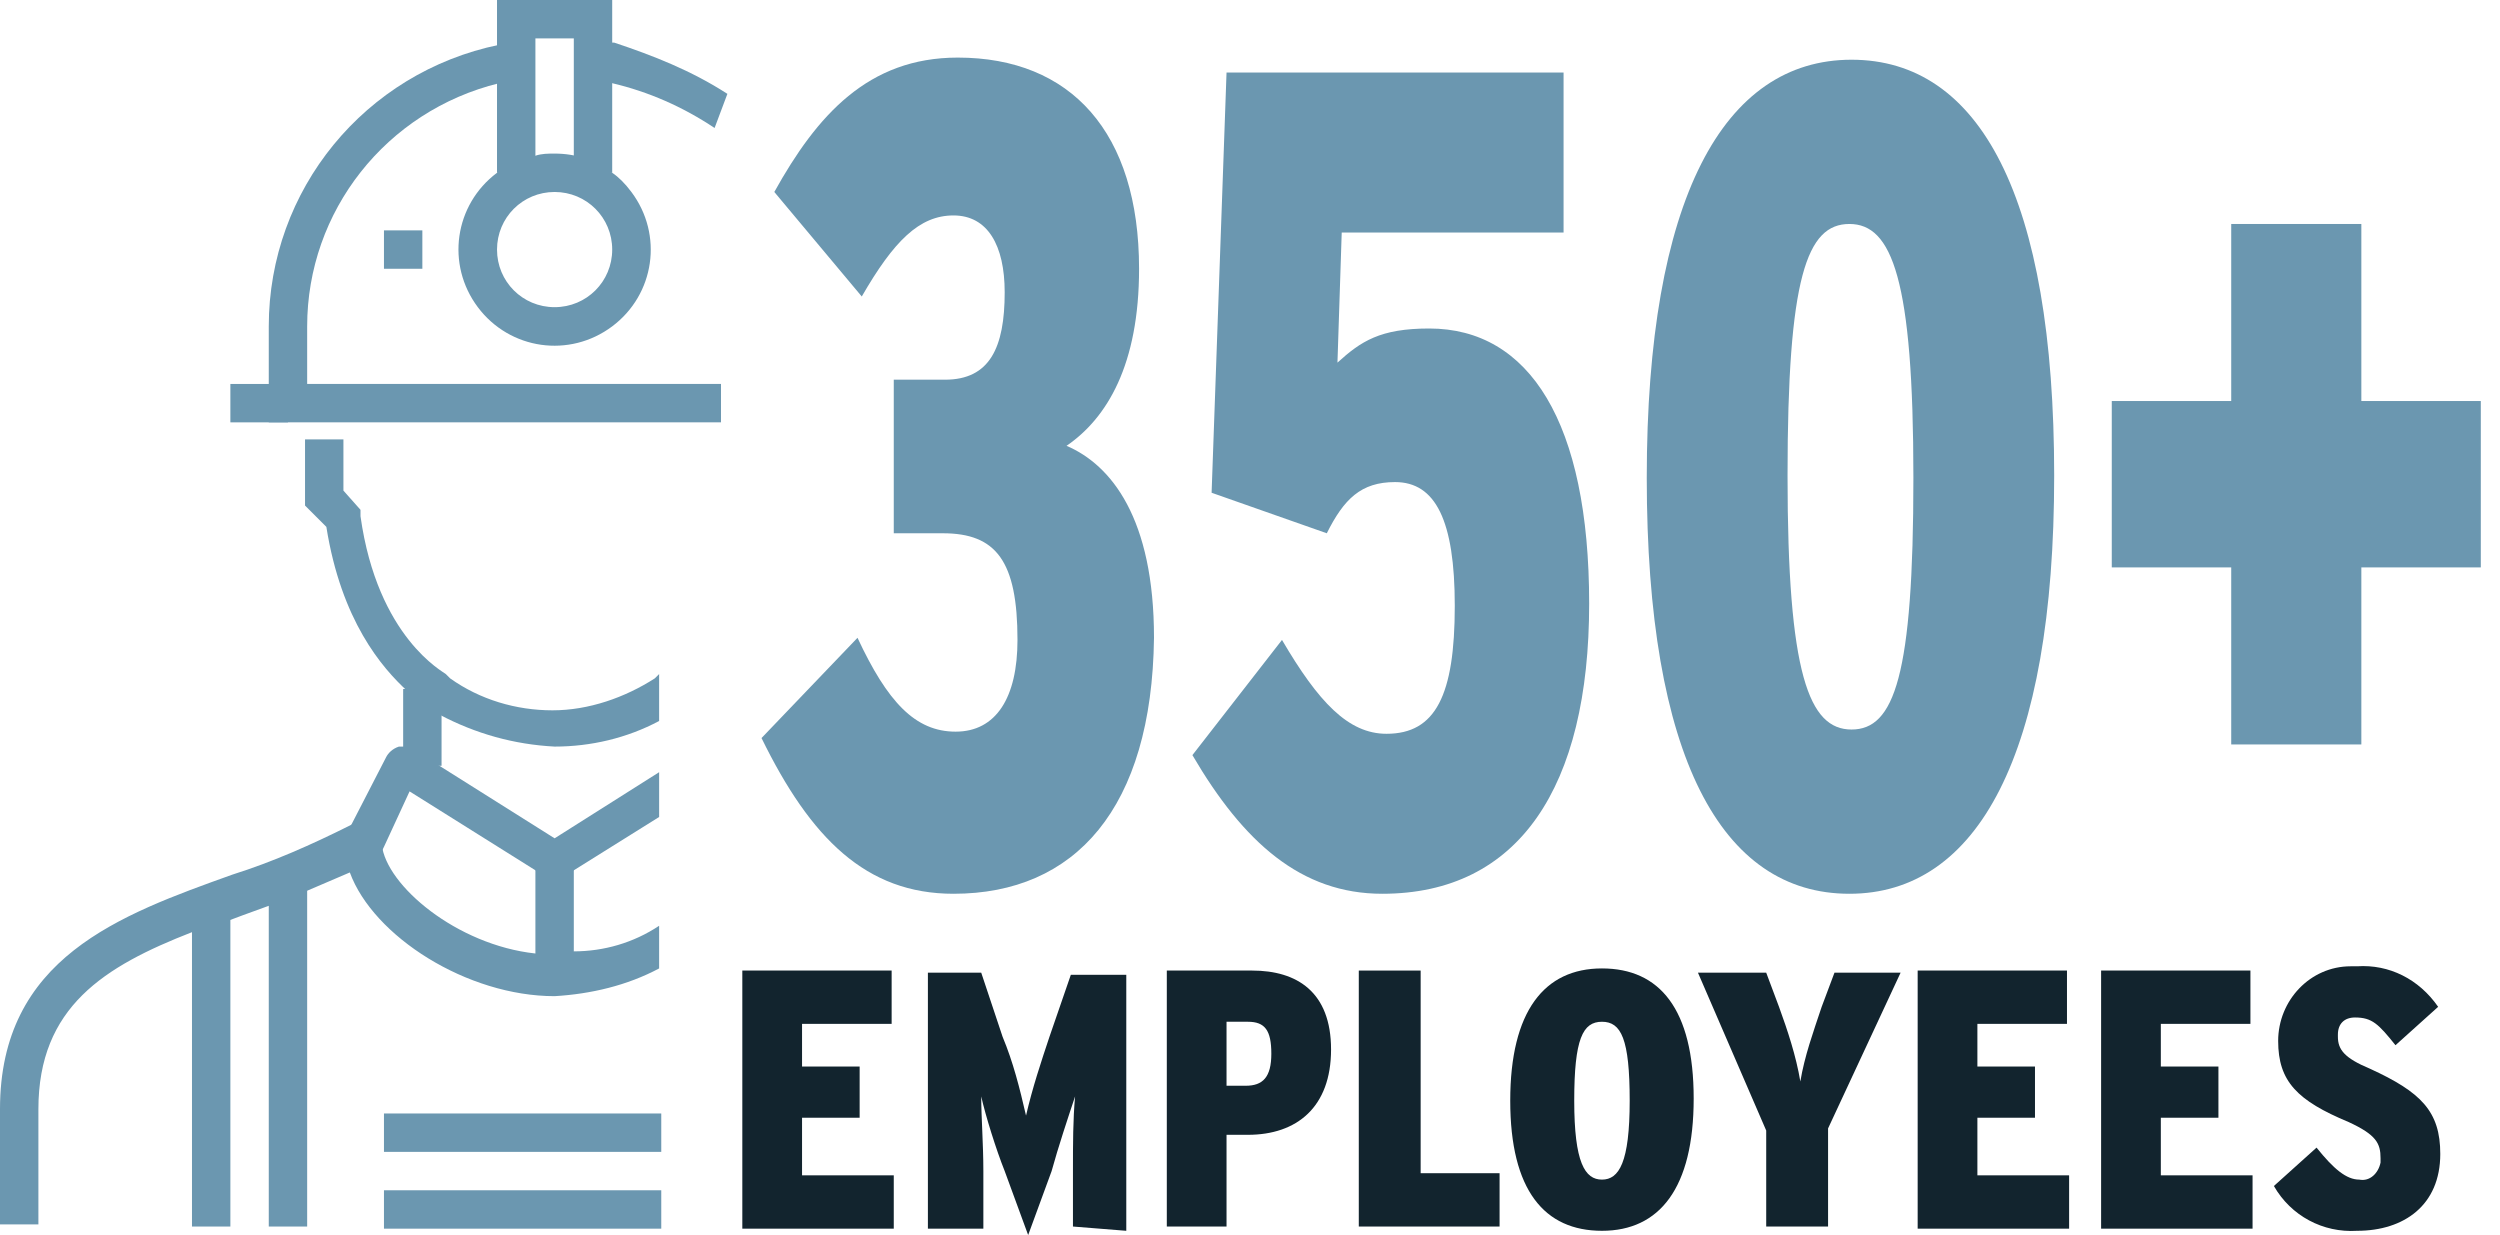 <?xml version="1.0" encoding="utf-8"?>
<!-- Generator: Adobe Illustrator 24.0.2, SVG Export Plug-In . SVG Version: 6.00 Build 0)  -->
<svg version="1.1" id="Layer_1" xmlns="http://www.w3.org/2000/svg" xmlns:xlink="http://www.w3.org/1999/xlink" x="0px" y="0px"
	 viewBox="0 0 117.2 57.9" style="enable-background:new 0 0 117.2 57.9;" xml:space="preserve">
<style type="text/css">
	.st0{fill:#12242E;}
	.st1{fill:#6B97B0;}
</style>
<title>Asset 41</title>
<g id="Layer_2_1_">
	<g id="ART">
		<path class="st0" d="M34.8,57.5v-12h7V48h-4.2v2h2.7v2.4h-2.7v2.7h4.3v2.5H34.8z"/>
		<path class="st0" d="M50.3,57.5v-2.6c0-1.3,0-2.4,0.1-3.5c-0.3,0.9-0.8,2.4-1.1,3.5l-1.1,3l-1.1-3c-0.4-1-0.9-2.6-1.1-3.5
			c0,1,0.1,2.2,0.1,3.5v2.7h-2.6v-12H46l1,3c0.5,1.2,0.8,2.4,1.1,3.7c0.3-1.3,0.7-2.5,1.1-3.7l1-2.9h2.6v12L50.3,57.5z"/>
		<path class="st0" d="M58.5,53.2h-1v4.3h-2.8v-12h4c2.1,0,3.7,1,3.7,3.7S60.8,53.2,58.5,53.2z M58.5,47.9h-1v3h0.9
			c0.8,0,1.2-0.4,1.2-1.5S59.3,47.9,58.5,47.9L58.5,47.9z"/>
		<path class="st0" d="M63.7,57.5v-12h2.9V55h3.7v2.5L63.7,57.5z"/>
		<path class="st0" d="M75.1,57.7c-2.7,0-4.3-1.9-4.3-6.1s1.6-6.2,4.3-6.2s4.3,1.9,4.3,6.1S77.8,57.7,75.1,57.7z M75.1,47.9
			c-0.9,0-1.3,0.8-1.3,3.7s0.5,3.7,1.3,3.7s1.3-0.8,1.3-3.7S76,47.9,75.1,47.9L75.1,47.9z"/>
		<path class="st0" d="M85.7,52.9v4.6h-2.9V53l-3.2-7.4h3.2l0.6,1.6c0.4,1.1,0.8,2.3,1,3.5c0.2-1.2,0.6-2.3,1-3.5l0.6-1.6h3.1
			L85.7,52.9z"/>
		<path class="st0" d="M89.9,57.5v-12h7V48h-4.2v2h2.7v2.4h-2.7v2.7H97v2.5H89.9z"/>
		<path class="st0" d="M98.5,57.5v-12h7V48h-4.2v2h2.7v2.4h-2.7v2.7h4.3v2.5H98.5z"/>
		<path class="st0" d="M110.5,57.7c-1.6,0.1-3.1-0.7-3.9-2.1l2-1.8c0.8,1,1.4,1.5,2,1.5c0.5,0.1,0.9-0.3,1-0.8c0-0.1,0-0.1,0-0.2
			c0-0.7-0.2-1.1-1.5-1.7c-2.4-1-3.3-1.9-3.3-3.8c0-1.9,1.5-3.5,3.4-3.5c0.1,0,0.2,0,0.3,0c1.5-0.1,2.9,0.6,3.8,1.9l-2,1.8
			c-0.8-1-1.1-1.3-1.9-1.3c-0.5,0-0.8,0.3-0.8,0.8c0,0,0,0,0,0.1c0,0.6,0.3,1,1.5,1.5c2.4,1.1,3.3,2,3.3,4
			C114.4,56.5,112.7,57.7,110.5,57.7z"/>
		<rect x="18.9" y="32.3" class="st1" width="1.8" height="3.6"/>
		<path class="st1" d="M30.9,31.6L30.9,31.6v2.2c-1.5,0.8-3.2,1.2-4.9,1.2c-1.9-0.1-3.7-0.6-5.4-1.5c-0.2-0.1-0.4-0.3-0.5-0.4
			c-0.4-0.2-0.7-0.5-1-0.7c-1.2-1.1-3.1-3.3-3.8-7.7l-1-1v-3.1h1.8V23l0.8,0.9l0,0.3c0.8,5.7,3.9,7.3,4,7.4l0.2,0.2
			c1.4,1,3.1,1.5,4.8,1.5c1.7,0,3.4-0.6,4.8-1.5L30.9,31.6z"/>
		<path class="st1" d="M30.9,43.4v2c-1.5,0.8-3.2,1.2-4.9,1.3c-4.1,0-8.5-2.8-9.6-5.8c-0.7,0.3-1.4,0.6-2.1,0.9s-1.2,0.5-1.8,0.7
			l-1.1,0.4l-0.8,0.3L9,43.7c-4.1,1.6-7.2,3.5-7.2,8.3v5.4H0v-5.4c0-7.1,5.6-9.1,10.9-11c1.9-0.6,3.7-1.4,5.5-2.3l0.2-0.1
			c0.3-0.2,0.6-0.2,0.9,0c0.3,0.2,0.4,0.5,0.4,0.8c0,0.1,0,0.1,0,0.2l0,0c0.2,1.9,3.5,4.7,7.2,5.1c0.3,0,0.6,0,0.9,0
			c0.3,0,0.6,0,0.9-0.1C28.3,44.6,29.7,44.2,30.9,43.4z"/>
		<path class="st1" d="M26,39.3l4.9-3.1v2.1l-4,2.5l-0.4,0.3c-0.1,0.1-0.3,0.1-0.5,0.1c-0.2,0-0.3-0.1-0.5-0.1l-0.4-0.3l-5.9-3.7
			L18,39.7l0,0l-0.1,0.2l-1.6-0.8l0.1-0.3l1.7-3.3c0.1-0.2,0.3-0.4,0.6-0.5h0.2c0.2,0,0.3,0,0.5,0.1l1.2,0.8L26,39.3z"/>
		<rect x="25.1" y="40.4" class="st1" width="1.8" height="5.4"/>
		<rect x="9" y="43.1" class="st1" width="1.8" height="14.4"/>
		<rect x="12.6" y="41.3" class="st1" width="1.8" height="16.2"/>
		<path class="st1" d="M34.1,4.4L33.5,6c-1.5-1-3.1-1.7-4.8-2.1c-0.3-0.1-0.7-0.1-1-0.2L28,1.9c0.3,0,0.5,0.1,0.8,0.1
			C30.6,2.6,32.4,3.3,34.1,4.4z"/>
		<path class="st1" d="M33.8,18v1.8H12.6v-4.5c0-6.4,4.5-11.9,10.8-13.2C23.6,2,23.9,2,24.1,1.9l0.3,1.8c-0.3,0-0.7,0.1-1,0.2
			c-5.3,1.3-9,6-9,11.4V18H33.8z"/>
		<rect x="10.8" y="18" class="st1" width="2.7" height="1.8"/>
		<path class="st1" d="M28.7,8.1L28.7,8.1C27.9,7.5,27,7.2,26,7.2c-0.3,0-0.6,0-0.9,0.1c-0.6,0.1-1.3,0.4-1.8,0.8
			c-2,1.5-2.4,4.3-0.9,6.3c1.5,2,4.3,2.4,6.3,0.9S31.1,11,29.6,9C29.3,8.6,29,8.3,28.7,8.1L28.7,8.1z M26,14.4
			c-1.5,0-2.7-1.2-2.7-2.7c0-1.5,1.2-2.7,2.7-2.7c1.5,0,2.7,1.2,2.7,2.7S27.5,14.4,26,14.4L26,14.4z"/>
		<rect x="18" y="55.8" class="st1" width="13" height="1.8"/>
		<rect x="18" y="52.2" class="st1" width="13" height="1.8"/>
		<polygon class="st1" points="28.7,8.1 26.9,8.1 26.9,1.8 25.1,1.8 25.1,8.1 23.3,8.1 23.3,0 28.7,0 		"/>
		<rect x="18" y="10.8" class="st1" width="1.8" height="1.8"/>
	</g>
</g>
<g>
	<path class="st1" d="M44.7,41.9c-4.1,0-6.7-2.6-9-7.3l4.5-4.7c1.4,3,2.7,4.4,4.6,4.4c1.9,0,2.9-1.6,2.9-4.3c0-3.7-1-5-3.5-5h-2.3
		v-7.2h2.4c2.1,0,2.8-1.5,2.8-4.1c0-2.2-0.8-3.6-2.4-3.6c-1.6,0-2.8,1.2-4.3,3.8l-4.1-4.9c2-3.6,4.4-6.3,8.6-6.3
		c5.3,0,8.5,3.5,8.5,9.9c0,4.5-1.5,7-3.4,8.3c2.1,0.9,4.1,3.4,4.1,9C54,37.9,50.4,41.9,44.7,41.9z"/>
	<path class="st1" d="M64.8,41.9c-3.8,0-6.5-2.4-8.9-6.5l4.2-5.4c1.7,2.9,3.1,4.4,4.9,4.4c2.3,0,3.2-1.8,3.2-6c0-4-0.9-5.8-2.8-5.8
		c-1.6,0-2.4,0.8-3.2,2.4l-5.4-1.9l0.7-19.7h15.8v7.5H62.9l-0.2,6.1c1.1-1,2-1.6,4.3-1.6c4.7,0,7.5,4.4,7.5,12.9
		C74.5,36.9,71.2,41.9,64.8,41.9z"/>
	<path class="st1" d="M86.7,41.9c-6,0-9.5-6.4-9.5-19.5c0-13.1,3.6-19.6,9.6-19.6c6,0,9.5,6.4,9.5,19.5
		C96.3,35.4,92.7,41.9,86.7,41.9z M86.7,10.5c-2,0-2.9,2.5-2.9,11.8c0,9.3,1,11.9,3,11.9c2,0,2.9-2.5,2.9-11.8S88.7,10.5,86.7,10.5z
		"/>
	<path class="st1" d="M110.7,26.6v8.3h-6.1v-8.3h-5.6v-7.8h5.6v-8.3h6.1v8.3h5.6v7.8H110.7z"/>
</g>
</svg>
